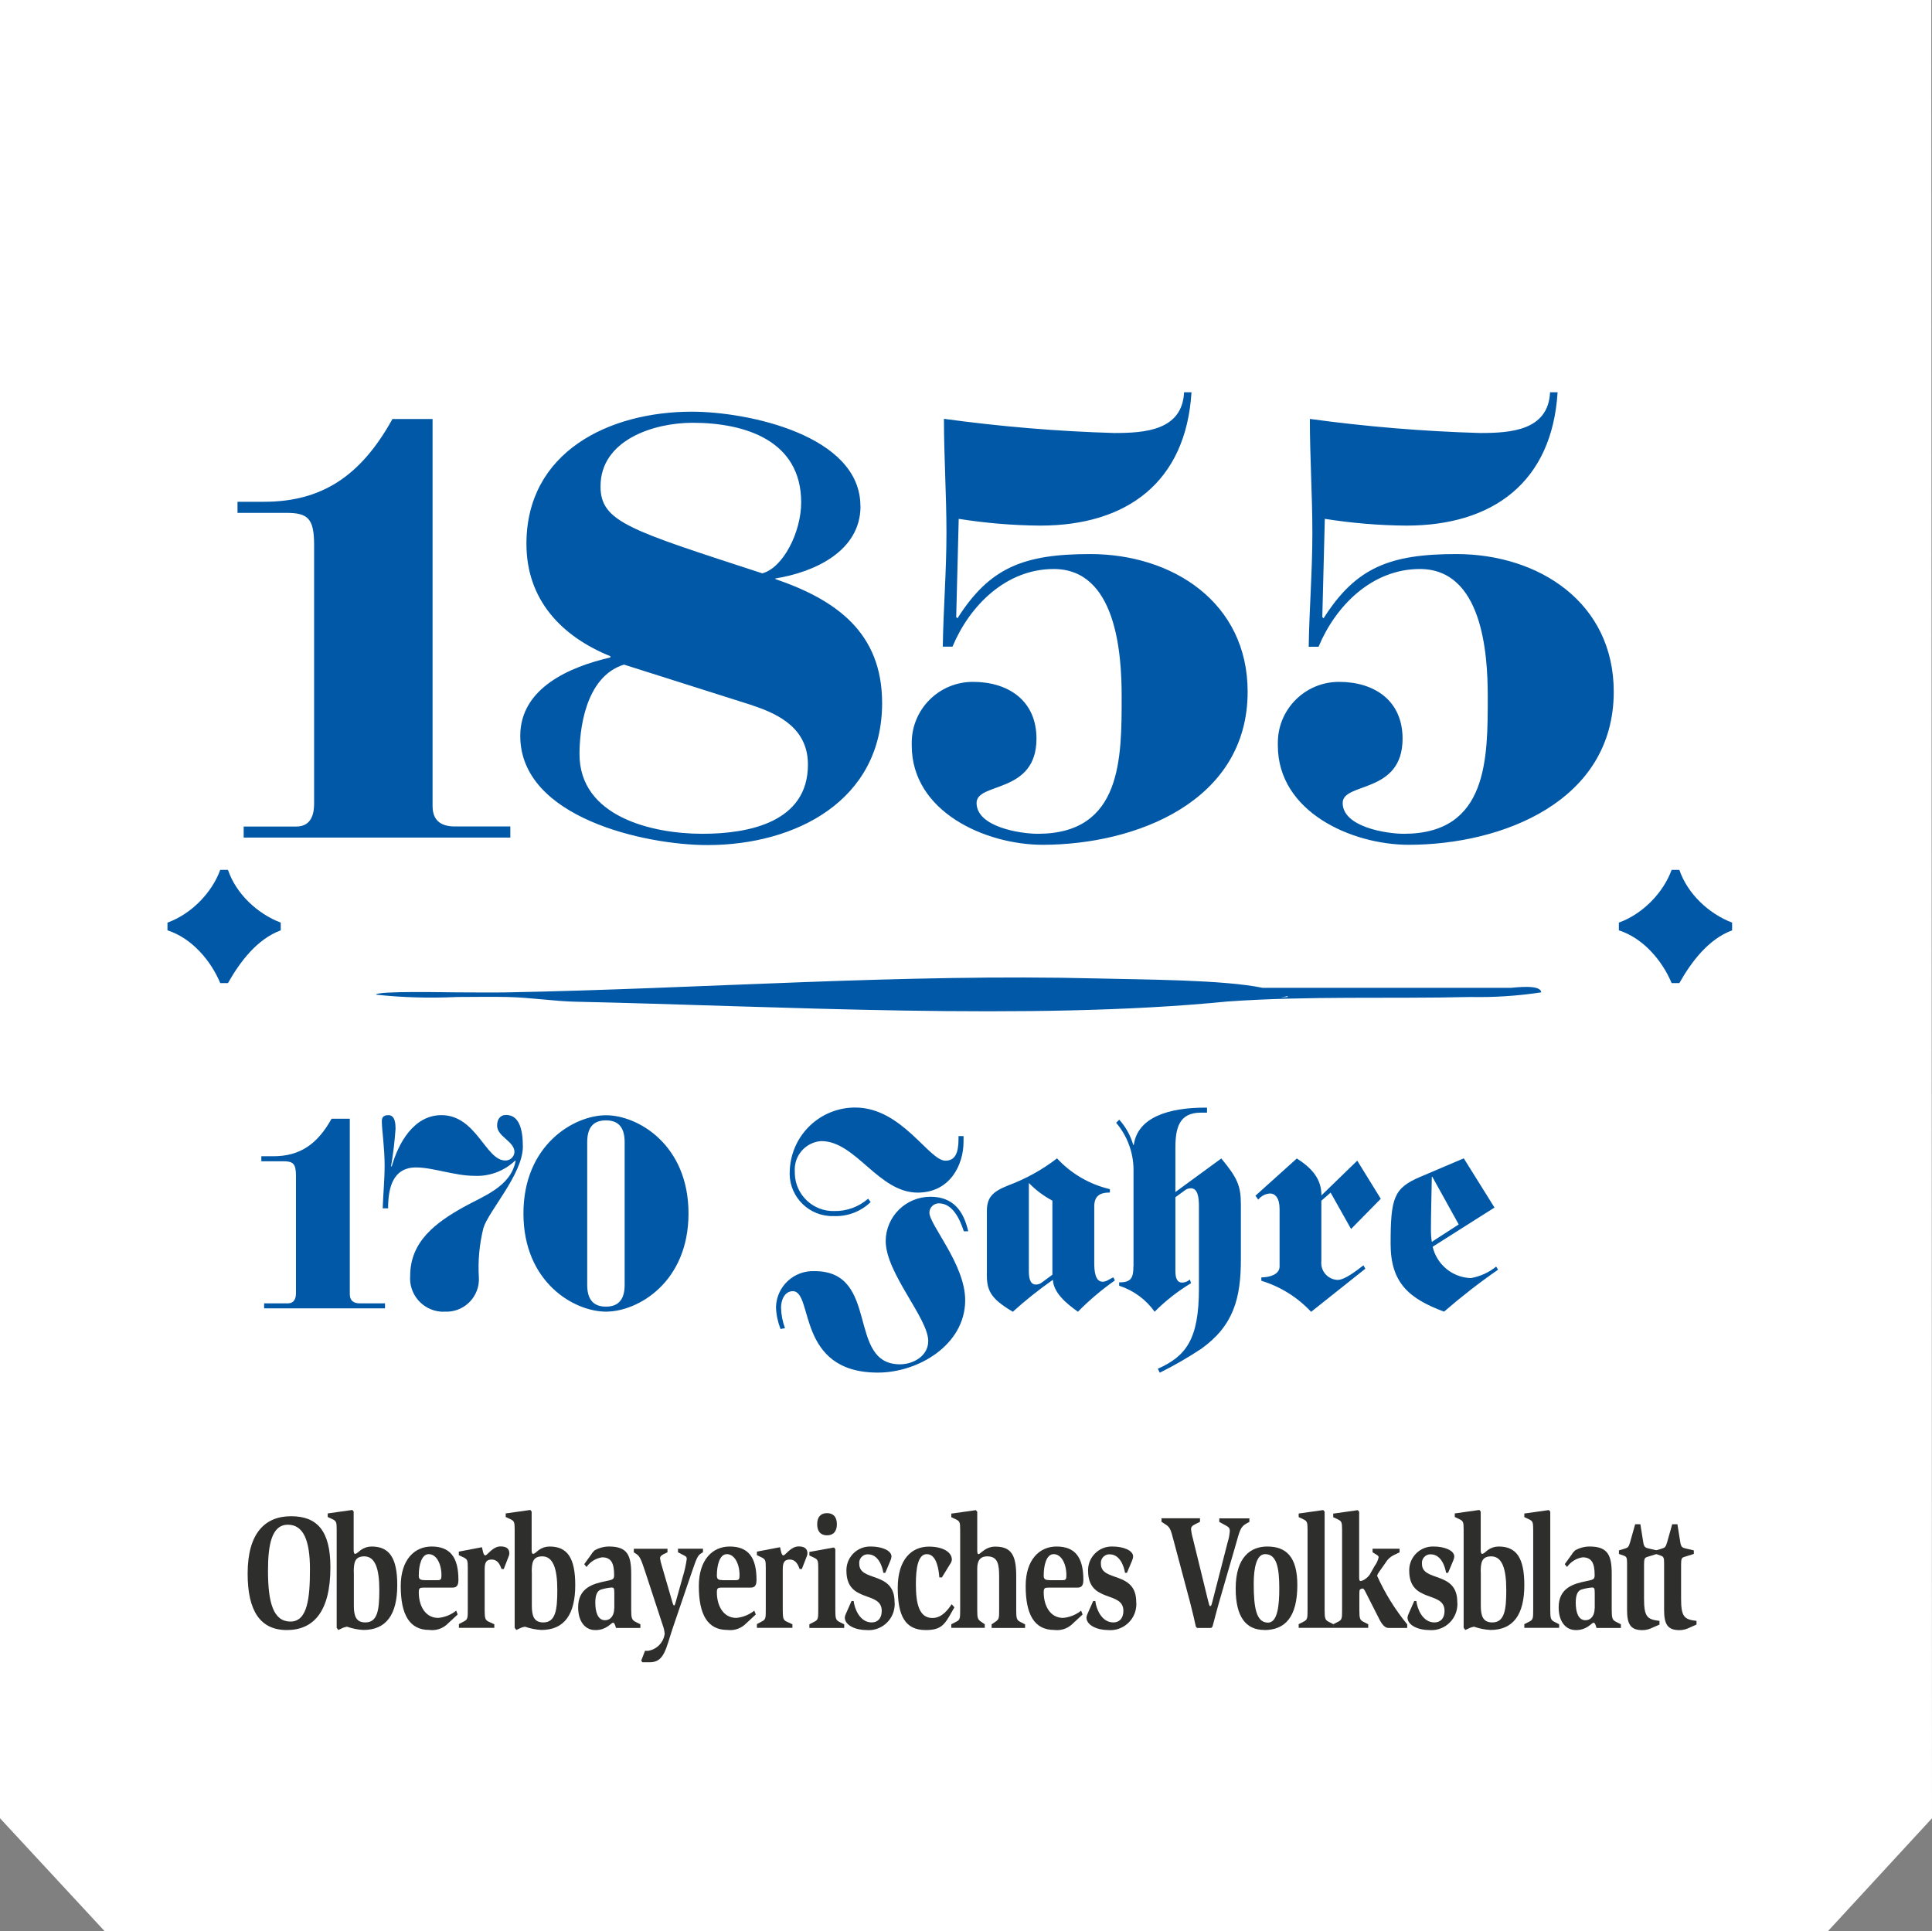 <svg xmlns="http://www.w3.org/2000/svg" id="uuid-06e601ec-8f4f-4bb4-9ee3-c5835d758cbc" data-name="Ebene 2" width="200.27" height="200.2" viewBox="0 0 200.27 200.2"><rect x="0" y="0" width="200.27" height="200.2" fill="#808080" stroke="none"/><g id="uuid-afc29724-a108-4e06-b3d3-bcb1002a9d69" data-name="Ebene 1"><g id="uuid-b6e2ece3-58d7-4104-bfb1-5e38d08e90e5" data-name="Gruppe 77"><path id="uuid-5d77c3c9-a992-4492-a503-25daef9f5cab" data-name="Pfad 35-2" d="M0,0h200.2l.07,188.5-10.78,11.7H10.84l-10.84-11.7V0Z" style="fill: #fff;"></path><g id="uuid-0c279762-3d4d-4fb4-b430-13deb8ba0c98" data-name="Gruppe 7"><g id="uuid-cd080b02-1355-423b-900b-b1f2fecd4c91" data-name="Gruppe 4"><g id="uuid-0ccde44b-9926-4fb0-a82d-a2a57bbc9b65" data-name="Gruppe 25"><path id="uuid-c7446ffa-7804-4837-9857-fe32b967c364" data-name="Pfad 66" d="M25.25,86.83h27.65v-1.15h-5.76c-1.22,0-2.3-.45-2.3-2.11v-40.13h-4.16c-3.26,5.89-7.3,8.58-13.31,8.58h-2.75v1.15h5.06c2.24,0,2.88.58,2.88,3.33v26.82c0,1.02-.26,2.37-1.86,2.37h-5.44v1.15ZM89.19,52.47c0-7.36-11.71-9.79-17.47-9.79-8.58,0-17.15,4.16-17.15,13.7,0,5.82,3.65,9.6,8.7,11.65v.13c-4.16.96-9.34,3.14-9.34,8.13,0,8.51,13,11.32,19.4,11.32,9.15,0,18.11-4.61,18.11-14.72,0-7.3-4.74-10.69-11.07-12.86v-.06c4.03-.64,8.83-2.82,8.83-7.49ZM77.99,73.13c2.94.96,5.76,2.5,5.76,6.14,0,5.95-6.08,7.17-10.94,7.17-5.25,0-12.74-1.79-12.74-8.26,0-2.3.51-8,4.61-9.28l13.31,4.22ZM83.05,52.08c0,3.07-1.86,6.78-4.03,7.36-13.7-4.48-16.77-5.31-16.77-9.02,0-4.8,5.5-6.59,9.54-6.59,5.38,0,11.26,1.8,11.26,8.26h0ZM98.73,67.05c1.79-4.29,5.57-8.06,10.5-8.06,6.46,0,7.04,8.7,7.04,13.18,0,6.4.06,14.27-8.7,14.27-1.79,0-6.34-.7-6.34-3.2,0-2.18,6.21-.9,6.21-6.66,0-3.97-2.94-5.89-6.59-5.89-3.5,0-6.34,2.82-6.34,6.32,0,.09,0,.18,0,.27,0,6.91,7.68,10.3,13.57,10.3,9.66,0,21.25-4.48,21.25-15.87,0-9.22-7.74-14.27-16.32-14.27-6.91,0-10.43,1.41-13.76,6.66l-.13-.13.26-10.18c2.79.44,5.62.68,8.45.7,8.96,0,15.1-4.48,15.68-13.82h-.77c-.19,3.97-4.1,4.22-7.23,4.22-5.91-.17-11.81-.67-17.66-1.47,0,3.97.26,7.87.26,11.84s-.32,7.87-.38,11.78h1.02ZM136.68,67.05c1.79-4.29,5.57-8.06,10.5-8.06,6.46,0,7.04,8.7,7.04,13.18,0,6.4.06,14.27-8.7,14.27-1.79,0-6.34-.7-6.34-3.2,0-2.18,6.21-.9,6.21-6.66,0-3.97-2.94-5.89-6.59-5.89-3.5,0-6.34,2.82-6.34,6.32,0,.09,0,.18,0,.27,0,6.91,7.68,10.3,13.57,10.3,9.66,0,21.25-4.48,21.25-15.87,0-9.22-7.74-14.27-16.32-14.27-6.91,0-10.43,1.41-13.76,6.66l-.13-.13.26-10.18c2.79.44,5.62.68,8.45.7,8.96,0,15.1-4.48,15.68-13.82h-.78c-.19,3.97-4.1,4.22-7.23,4.22-5.91-.17-11.81-.66-17.67-1.46,0,3.97.26,7.87.26,11.84s-.32,7.87-.38,11.78h1.03Z" style="fill: #0058a7;"></path></g></g><path id="uuid-3ec23ac0-4c26-40f5-8e02-cb89bfc13c0c" data-name="Pfad 67" d="M27.38,135.64h12.53v-.52h-2.61c-.55,0-1.04-.2-1.04-.96v-18.18h-1.89c-1.48,2.67-3.31,3.89-6.03,3.89h-1.25v.52h2.29c1.01,0,1.3.26,1.3,1.51v12.15c0,.46-.12,1.07-.84,1.07h-2.46v.53ZM40.23,125.29c0-2.09.46-4.26,2.9-4.26,1.74,0,4.03.87,6.03.87,1.57.08,3.1-.49,4.23-1.57h.06c-.49,2.73-3.39,3.68-5.45,4.84-2.73,1.54-5.48,3.48-5.48,7.08-.16,1.9,1.26,3.57,3.16,3.73.13.01.27.01.4,0,1.86.11,3.46-1.32,3.56-3.18,0-.11,0-.22,0-.33-.11-1.73.05-3.47.47-5.16.52-1.74,4.09-5.6,4.09-8.44,0-1.71-.35-3.28-1.74-3.28-.64,0-.93.49-.93,1.1,0,1.16,1.8,1.62,1.8,2.75-.03.5-.46.89-.96.87-2.03,0-2.99-4.7-6.61-4.7-2.87,0-4.47,2.9-5.16,5.34l-.06-.06c.22-1.27.37-2.55.46-3.83,0-.55-.03-1.45-.75-1.45-.58,0-.67.32-.67.64,0,.87.29,2.7.29,4.58,0,1.48-.15,2.96-.2,4.44h.54ZM60.87,118.41c0-1.42.55-2.26,1.94-2.26s1.94.84,1.94,2.26v14.79c0,1.42-.55,2.26-1.94,2.26s-1.94-.84-1.94-2.26v-14.79ZM54.26,125.81c0,7.13,5.25,10.17,8.56,10.17s8.55-3.05,8.55-10.18-5.25-10.18-8.55-10.18-8.56,3.05-8.56,10.18h0ZM100.37,127.67c-.49-2.18-1.6-3.6-3.92-3.6-2.54,0-4.62,2.04-4.64,4.58,0,3.34,4.41,8,4.41,10.38,0,1.54-1.54,2.41-2.93,2.41-5.57,0-2.03-9.66-8.85-9.66-2.12-.09-3.91,1.55-4,3.67,0,.03,0,.07,0,.1.03.76.19,1.52.47,2.23l.46-.09c-.25-.68-.39-1.39-.41-2.12,0-.75.35-1.71,1.22-1.71,2.17,0,.32,8.44,8.82,8.44,4.18,0,9.05-2.87,9.05-7.51,0-3.71-3.71-7.8-3.71-9.08.01-.52.43-.94.96-.96,1.45,0,2.18,1.6,2.61,2.9h.46ZM89.99,124.27c-.96.84-2.2,1.3-3.48,1.28-2.2.07-4.05-1.65-4.12-3.86,0-.08,0-.15,0-.23-.12-1.62,1.09-3.03,2.71-3.16.01,0,.03,0,.04,0,3.57,0,5.92,5.34,9.98,5.34,3.36,0,4.76-2.87,4.76-5.28v-.58h-.52v.29c0,1.51-.38,2.26-1.36,2.26-1.71,0-4.52-5.51-9.34-5.51-3.63-.01-6.62,2.84-6.79,6.47-.2,2.44,1.62,4.57,4.05,4.77.16.01.31.02.47.01,1.43.07,2.83-.45,3.86-1.45l-.26-.35ZM102.29,131.99c0,1.74.29,2.58,2.7,4,1.31-1.19,2.7-2.29,4.15-3.31.08,1.36,1.38,2.44,2.6,3.31,1.17-1.2,2.46-2.28,3.83-3.25l-.17-.32c-.52.26-.75.46-1.1.46-.78,0-.87-1.13-.87-1.94v-5.86c0-1.04.52-1.45,1.62-1.45v-.35c-2.1-.49-4.01-1.6-5.48-3.19-1.54,1.19-3.25,2.13-5.07,2.81-1.62.64-2.2,1.25-2.2,2.64v6.44ZM109.08,132.16l-1.1.81c-.17.13-.39.21-.61.2-.55,0-.72-.58-.72-1.39v-9.14c.71.73,1.53,1.35,2.44,1.83v7.69ZM117.49,131.26c0,1.16-.2,1.71-1.48,1.68v.35c1.48.48,2.78,1.43,3.68,2.7,1.13-1.14,2.4-2.13,3.77-2.96l-.12-.38c-.22.19-.49.31-.78.32-.55,0-.72-.46-.72-1.25v-7.6l.96-.7c.18-.15.4-.23.64-.23.72,0,.84.93.84,1.86v8.56c0,5.22-1.33,6.99-4.26,8.29l.2.41c1.48-.73,2.91-1.56,4.29-2.47,3.36-2.4,4.12-5.24,4.12-9.3v-5.63c0-1.97-.35-2.78-2.03-4.81l-4.76,3.48v-4.55c0-2.09.38-3.68,2.64-3.68h.64v-.52h-.17c-3.8,0-7.02.99-7.42,3.86h-.06c-.28-.97-.77-1.86-1.45-2.61l-.32.32c1.14,1.34,1.78,3.05,1.8,4.81v10.06ZM140.69,120.33l-3.71,3.6c0-1.74-1.01-2.84-2.55-3.83l-4.29,3.86.29.41c.29-.38.74-.61,1.22-.64.52,0,.99.46.99,1.6v5.97c0,.87-1.13,1.13-1.89,1.13v.35c1.97.6,3.75,1.71,5.16,3.22l5.62-4.47-.2-.35c-.75.58-1.94,1.51-2.67,1.51-.97-.03-1.73-.84-1.7-1.81,0-.06,0-.11.01-.16v-6.24l.96-.84,2.12,3.77,3.08-3.13-2.43-3.94ZM151.73,120.09l-4.56,1.94c-2.7,1.16-3.02,2.18-3.02,6.93,0,4.06,1.94,5.68,5.54,7.02,1.79-1.55,3.65-3,5.6-4.35l-.2-.32c-.75.61-1.65,1.02-2.61,1.19-1.91-.05-3.54-1.39-3.97-3.25l6.41-4.06-3.19-5.11ZM148.42,128.74c-.07-.46-.1-.93-.09-1.39,0-1.51.06-3.42.09-5.34h.06l2.73,4.93-2.78,1.8Z" style="fill: #0058a7;"></path><g id="uuid-7be0a8bb-ebec-419e-be7e-0dc113d8631c" data-name="Gruppe 6"><g id="uuid-665669cf-7093-478b-963f-56d3d35c840f" data-name="Gruppe 5"><g id="uuid-98bd1bb7-cda2-4786-b0b8-1fa38137e323" data-name=" ." style="isolation: isolate;"><g style="isolation: isolate;"><path d="M17.36,95.65c2.51-.91,4.62-3.13,5.47-5.47h.8c.85,2.51,3.08,4.56,5.47,5.47v.8c-2.45.91-4.22,3.25-5.47,5.47h-.8c-.97-2.34-2.96-4.67-5.47-5.47v-.8Z" style="fill: #0058a7;"></path></g></g><g id="uuid-d052a4ba-a8aa-4426-97a2-6929a426cb4d" data-name=" .-2" style="isolation: isolate;"><g style="isolation: isolate;"><path d="M167.81,95.65c2.51-.91,4.62-3.13,5.47-5.47h.8c.86,2.51,3.08,4.56,5.47,5.47v.8c-2.45.91-4.22,3.25-5.47,5.47h-.8c-.97-2.34-2.96-4.67-5.47-5.47v-.8Z" style="fill: #0058a7;"></path></g></g><path id="uuid-3a2fdffc-618f-4db9-b9bc-ed72000b6c2e" data-name="Pfad 9" d="M156.61,102.41h-25.73c-4.09-.85-12.43-.85-17.04-.97-20.46-.51-40.78,1.05-61.2,1.44-1.74.03-3.51,0-5.25,0-.99,0-8.41-.17-8.41.24,2.79.3,5.6.37,8.41.24,1.74,0,3.51-.04,5.25,0,2.46.06,4.86.45,7.07.49,20.88.45,47.15,2,67.5-.02,8.38-.6,16.79-.27,25.2-.47,2.46.05,4.92-.11,7.35-.48-.04-.83-2.52-.52-3.15-.47M132.82,103.39c.22-.03.43-.07.64-.12.02.03.03.06.03.09-.22.02-.45.03-.67.04" style="fill: #0058a7;"></path><path id="uuid-2479c638-cdb5-4cbd-8907-6b97c4b38853" data-name="Pfad 10" d="M27.78,162.85c0-2.68.37-4.78,2.06-4.78,1.59,0,2.29,1.58,2.29,4.61s-.26,5.43-2.02,5.43-2.33-1.92-2.33-5.26M29.73,168.99c2.78,0,4.52-1.92,4.52-6.51,0-3.82-1.4-5.29-4.08-5.29s-4.5,1.73-4.5,5.95c0,3.85,1.29,5.85,4.07,5.85" style="fill: #2e2e2d;"></path><path id="uuid-a2ca0f40-715f-41ca-88cf-8f956b1cdb6e" data-name="Pfad 11" d="M36.67,162.98c0-.97.1-1.63,1.09-1.63,1.11,0,1.56,1.24,1.56,3.46,0,2.05-.16,3.39-1.45,3.39-.95,0-1.19-.65-1.19-1.73v-3.49ZM35.07,168.98l.31-.14c.18-.1.38-.16.58-.2.55.19,1.13.31,1.71.34,2.36,0,3.51-1.59,3.51-4.65,0-2.85-.84-4-2.66-4-.41,0-.8.13-1.13.37-.26.2-.42.39-.58.39-.11,0-.15-.14-.15-.41v-3.97l-.14-.17-2.55.36v.37l.48.22c.41.2.45.31.45,1.1v10.16l.16.22Z" style="fill: #2e2e2d;"></path><path id="uuid-e9fa3901-274e-4cd9-b3dd-4474f401b050" data-name="Pfad 12" d="M43.98,163.81c-.42,0-.57-.1-.57-.47,0-1.07.29-2.22,1.03-2.22.81,0,1.32,1.02,1.32,2.17,0,.42-.04.53-.41.53h-1.37ZM47.44,167.37l-.15-.39c-.54.43-1.19.69-1.87.75-1.34,0-2.01-1.26-2.01-2.65,0-.44.11-.49.5-.49h3.01c.45,0,.6-.27.6-.8,0-2.32-.84-3.46-2.78-3.46-1.78,0-3.2,1.37-3.2,4.1,0,2.98.92,4.55,2.96,4.55.63.08,1.27-.1,1.76-.51l1.18-1.09Z" style="fill: #2e2e2d;"></path><path id="uuid-f67f2551-96df-4958-991b-139202e05980" data-name="Pfad 13" d="M47.55,168.76h3.69v-.37l-.57-.26c-.38-.17-.43-.36-.43-1.24v-4.16c0-.66.11-1.05.72-1.05.67,0,.88.59,1.03.98h.23l.5-1.29c.05-.1.07-.21.08-.32,0-.56-.39-.73-.92-.73-.81,0-1.37.93-1.57.93s-.26-.44-.35-.85l-2.4.46v.37l.48.22c.41.2.45.31.45,1.1v4.32c0,.88-.01,1.04-.43,1.24l-.49.26v.38Z" style="fill: #2e2e2d;"></path><path id="uuid-b031ab3b-a8f9-4cd9-8aea-70b054ee32ea" data-name="Pfad 14" d="M55.12,162.98c0-.97.1-1.63,1.09-1.63,1.11,0,1.56,1.24,1.56,3.46,0,2.05-.16,3.39-1.45,3.39-.95,0-1.19-.65-1.19-1.73v-3.49ZM53.52,168.98l.31-.14c.18-.1.38-.16.58-.2.55.19,1.13.31,1.71.34,2.36,0,3.51-1.59,3.51-4.65,0-2.85-.84-4-2.66-4-.41,0-.8.13-1.13.37-.26.2-.42.39-.58.39-.11,0-.15-.14-.15-.41v-3.97l-.14-.17-2.55.36v.37l.48.22c.41.2.45.31.45,1.1v10.16l.16.22Z" style="fill: #2e2e2d;"></path><path id="uuid-aecd9357-0f03-4421-8ae0-ad94922a104d" data-name="Pfad 15" d="M63.67,166.73c0,.71-.34,1.24-.96,1.24-.72,0-1-.8-1-1.83,0-.7.16-1.19.56-1.34.36-.11.73-.19,1.11-.22.24,0,.3.05.3.56v1.59ZM66.38,168.76v-.37l-.52-.26c-.38-.19-.43-.42-.43-1.27v-3.68c0-1.92-.38-2.85-2.29-2.85-.53,0-1.06.14-1.52.41-.14.13-.26.28-.35.44l-.71.98.24.29c.38-.54.96-.9,1.61-1,.96,0,1.25.63,1.25,1.85,0,.47-.18.47-.91.63-1.21.25-2.82.65-2.82,2.7,0,1.53.77,2.36,1.75,2.36.47.02.94-.12,1.33-.39.29-.19.43-.37.54-.37.14,0,.22.25.3.54h2.52Z" style="fill: #2e2e2d;"></path><path id="uuid-f93ee5ff-ad60-48bf-95f4-db517d00660d" data-name="Pfad 16" d="M66.57,172.33h.79c1.51,0,1.66-1.41,2.38-3.56l1.95-5.72c.52-1.49.6-1.78,1.03-2.04l.15-.08v-.37h-2.59v.37l.62.32c.18.1.29.15.29.36-.09.64-.23,1.27-.42,1.88l-.73,2.61c-.07.25-.1.34-.16.34s-.11-.08-.16-.27l-1.14-3.92c-.08-.23-.13-.47-.16-.71,0-.17.1-.27.35-.41l.42-.2v-.37h-3.49v.37l.3.2c.33.24.45.51.9,1.87l1.78,5.43c.12.31.19.62.22.95-.12.9-.81,1.61-1.7,1.76h-.34l-.39,1.02.12.17Z" style="fill: #2e2e2d;"></path><path id="uuid-83f11efe-ed89-45b8-b7d7-d4b9b49d4db8" data-name="Pfad 17" d="M74.88,163.81c-.42,0-.57-.1-.57-.47,0-1.07.29-2.22,1.03-2.22.81,0,1.32,1.02,1.32,2.17,0,.42-.04.53-.41.53h-1.37ZM78.34,167.37l-.15-.39c-.54.43-1.19.69-1.87.75-1.34,0-2.01-1.26-2.01-2.65,0-.44.11-.49.5-.49h3.01c.45,0,.6-.27.6-.8,0-2.32-.84-3.46-2.78-3.46-1.78,0-3.2,1.37-3.2,4.1,0,2.98.92,4.55,2.96,4.55.63.08,1.27-.1,1.76-.51l1.18-1.09Z" style="fill: #2e2e2d;"></path><path id="uuid-12683720-3681-432c-8899-c8520ae6bdbe" data-name="Pfad 18" d="M78.45,168.76h3.69v-.37l-.57-.26c-.38-.17-.43-.36-.43-1.24v-4.16c0-.66.11-1.05.72-1.05.66,0,.88.59,1.03.98h.23l.5-1.29c.05-.1.07-.21.08-.32,0-.56-.39-.73-.92-.73-.81,0-1.37.93-1.57.93s-.26-.44-.35-.85l-2.4.46v.37l.47.22c.41.2.45.31.45,1.1v4.32c0,.88-.01,1.04-.43,1.24l-.49.26v.38Z" style="fill: #2e2e2d;"></path><path id="uuid-83fc4cc8-4157-4dd7-8cb8-a25f57598779" data-name="Pfad 19" d="M85.73,159.17c.62,0,1.02-.37,1.02-1.15s-.39-1.15-1.02-1.15-1.02.37-1.02,1.15.39,1.15,1.02,1.15M83.9,168.77h3.61v-.37l-.49-.25c-.38-.19-.43-.36-.43-1.24v-6.31l-.14-.17-2.55.46v.37l.47.22c.41.2.45.31.45,1.1v4.32c0,.88-.01,1.04-.43,1.24l-.49.25v.38Z" style="fill: #2e2e2d;"></path><path id="uuid-3509d2d4-236e-446d-b0c4-6723bcacfc93" data-name="Pfad 20" d="M91.78,163.03l.52-1.24c.06-.13.1-.28.11-.42,0-.65-1.04-1.04-2.13-1.04-1.35-.05-2.49,1.01-2.54,2.37,0,.05,0,.09,0,.14,0,3.41,3.66,2.04,3.66,4.16,0,.78-.42,1.2-1.04,1.2-1.25,0-1.79-1.46-1.87-2.22h-.22l-.58,1.31c-.06.12-.1.25-.12.39,0,.83,1.14,1.31,2.22,1.31,1.48.14,2.8-.95,2.94-2.43.02-.16.02-.32,0-.48,0-3.24-3.66-2.05-3.66-3.95-.06-.49.3-.94.79-.99.04,0,.07,0,.11,0,1.06,0,1.48,1.2,1.6,1.92h.21Z" style="fill: #2e2e2d;"></path><path id="uuid-71651b38-f3eb-480f-937a-5873881282d1" data-name="Pfad 21" d="M98.93,166.63l-.28-.32c-.31.46-.96,1.43-1.99,1.43-1.37,0-1.72-1.43-1.72-3.53,0-1.63.22-3.09,1.13-3.09,1.09,0,1.25,1.81,1.3,2.41h.27l.84-1.37c.1-.13.17-.29.19-.46,0-.8-.94-1.36-2.38-1.36-1.8,0-3.23,1.34-3.23,4.26s.76,4.39,2.9,4.39c1.64,0,1.98-.58,2.78-2.02l.2-.34Z" style="fill: #2e2e2d;"></path><path id="uuid-fbaa5dfd-cf86-45e4-9522-c5dff6b57050" data-name="Pfad 22" d="M98.61,168.76h3.47v-.37l-.35-.24c-.38-.26-.43-.36-.43-1.26v-4.27c0-.78.27-1.27,1.04-1.27,1.11,0,1.23.85,1.23,2.12v3.43c0,.9-.01.98-.43,1.26l-.35.24v.37h3.47v-.37l-.49-.25c-.38-.19-.43-.36-.43-1.24v-3.55c0-2.2-.56-3.02-2.18-3.02-.42,0-.83.14-1.17.39-.28.19-.46.39-.54.39-.11,0-.15-.08-.15-.44v-3.95l-.14-.17-2.55.36v.37l.47.22c.41.2.45.31.45,1.1v8.29c0,.88-.01,1.04-.43,1.24l-.49.25v.38Z" style="fill: #2e2e2d;"></path><path id="uuid-70db6d12-fc98-497a-b8aa-7f8feb5503df" data-name="Pfad 23" d="M108.76,163.81c-.42,0-.57-.1-.57-.47,0-1.07.28-2.22,1.03-2.22.81,0,1.32,1.02,1.32,2.17,0,.42-.04.53-.41.53h-1.37ZM112.22,167.37l-.15-.39c-.54.43-1.19.69-1.87.75-1.34,0-2.01-1.26-2.01-2.65,0-.44.11-.49.5-.49h3.01c.45,0,.6-.27.6-.8,0-2.32-.84-3.46-2.78-3.46-1.78,0-3.2,1.37-3.2,4.1,0,2.98.92,4.55,2.96,4.55.63.08,1.27-.1,1.76-.51l1.18-1.09Z" style="fill: #2e2e2d;"></path><path id="uuid-d941d5f3-7e76-4266-88b7-da5722a80276" data-name="Pfad 24" d="M116.83,163.03l.52-1.24c.06-.13.1-.28.11-.42,0-.65-1.04-1.04-2.13-1.04-1.35-.05-2.49,1.01-2.54,2.37,0,.05,0,.09,0,.14,0,3.41,3.66,2.04,3.66,4.16,0,.78-.42,1.2-1.04,1.2-1.25,0-1.79-1.46-1.87-2.22h-.22l-.58,1.31c-.06.12-.1.25-.12.39,0,.83,1.14,1.31,2.22,1.31,1.48.14,2.8-.95,2.94-2.43.02-.16.02-.32,0-.48,0-3.24-3.66-2.05-3.66-3.95-.06-.49.3-.94.79-.99.04,0,.07,0,.11,0,1.06,0,1.48,1.2,1.6,1.92h.21Z" style="fill: #2e2e2d;"></path><path id="uuid-71602616-b521-4179-ad4a-54a07ef6d74e" data-name="Pfad 25" d="M124.08,168.77h1.47l.14-.14c.1-.37.47-1.83.9-3.29l1.47-5.07c.46-1.59.49-1.97,1.17-2.34l.28-.15v-.37h-3.12v.37l.68.37c.28.17.41.24.41.58-.03.39-.1.78-.22,1.15l-1.61,6.26c-.07.27-.11.37-.2.37s-.12-.17-.22-.56l-1.59-6.5c-.09-.29-.14-.6-.18-.9,0-.22.09-.36.39-.51l.54-.27v-.37h-3.99v.37l.45.29c.45.29.52.56.8,1.63l1.7,6.38c.28,1.09.52,2.1.61,2.56l.12.14Z" style="fill: #2e2e2d;"></path><path id="uuid-ac16a7f4-0153-45fb-97fc-f97a4d6c459f" data-name="Pfad 26" d="M129.96,164.17c0-1.59.28-3.05,1.18-3.05,1.18,0,1.47,1.34,1.47,3.55,0,1.71-.16,3.55-1.17,3.55-1.23,0-1.48-1.58-1.48-4.04M131.05,168.99c2.2,0,3.43-1.39,3.43-4.67,0-2.92-1.15-3.99-3.12-3.99-1.71,0-3.27,1.09-3.27,4.36,0,2.9,1.04,4.29,2.96,4.29" style="fill: #2e2e2d;"></path><path id="uuid-c657fac3-e11e-493a-99bf-80e88dab539e" data-name="Pfad 27" d="M134.62,168.76h3.61v-.37l-.49-.25c-.38-.19-.43-.36-.43-1.24v-10.18l-.14-.17-2.55.36v.37l.47.22c.41.2.45.31.45,1.1v8.29c0,.88-.01,1.04-.43,1.24l-.49.25v.38Z" style="fill: #2e2e2d;"></path><path id="uuid-ac3d826d-af5d-444a-a0d2-c5eee56a8b6c" data-name="Pfad 28" d="M138.22,168.76h3.61v-.37l-.49-.25c-.38-.19-.43-.36-.43-1.24v-1.68c0-.36.03-.44.12-.47.07-.03.14-.06.22-.07.05,0,.16.08.26.29l1.29,2.54c.3.61.62,1.26,1.13,1.26h1.94v-.37c-1.26-1.54-2.31-3.23-3.12-5.04.04-.14.11-.27.2-.39l.69-.98c.19-.32.47-.58.8-.75l.64-.31v-.37h-2.8v.37l.43.26c.12.08.2.15.2.25-.07.33-.21.63-.41.9l-.37.65c-.14.3-.36.55-.64.73-.13.1-.29.16-.45.19-.11,0-.15-.1-.15-.39v-6.79l-.14-.17-2.55.36v.37l.47.22c.41.2.45.31.45,1.1v8.29c0,.88-.01,1.04-.43,1.24l-.49.25v.37Z" style="fill: #2e2e2d;"></path><path id="uuid-ae3beb25-4510-4fcc-b6e2-087d40972db7" data-name="Pfad 29" d="M150.12,163.03l.52-1.24c.06-.13.1-.28.11-.42,0-.65-1.05-1.04-2.13-1.04-1.35-.05-2.49,1.01-2.54,2.37,0,.05,0,.09,0,.14,0,3.41,3.66,2.04,3.66,4.16,0,.78-.42,1.2-1.05,1.2-1.25,0-1.79-1.46-1.87-2.22h-.22l-.58,1.31c-.06.12-.1.25-.12.39,0,.83,1.14,1.31,2.22,1.31,1.48.14,2.8-.95,2.94-2.43.02-.16.02-.32,0-.48,0-3.24-3.66-2.05-3.66-3.95-.06-.49.3-.94.79-.99.04,0,.07,0,.11,0,1.06,0,1.48,1.2,1.6,1.92h.21Z" style="fill: #2e2e2d;"></path><path id="uuid-2be853bd-e614-4442-b2a4-29da9b03839b" data-name="Pfad 30" d="M153.49,162.98c0-.97.09-1.63,1.09-1.63,1.11,0,1.56,1.24,1.56,3.46,0,2.05-.16,3.39-1.45,3.39-.95,0-1.19-.65-1.19-1.73v-3.49ZM151.9,168.98l.31-.14c.18-.1.38-.16.58-.2.55.19,1.13.31,1.71.34,2.36,0,3.51-1.59,3.51-4.65,0-2.85-.84-4-2.66-4-.41,0-.8.13-1.13.37-.26.2-.42.39-.58.39-.11,0-.15-.14-.15-.41v-3.97l-.14-.17-2.55.36v.37l.47.22c.41.2.45.31.45,1.1v10.16l.16.22Z" style="fill: #2e2e2d;"></path><path id="uuid-4ff015fe-1c76-4e72-afbd-99eb395e3765" data-name="Pfad 31" d="M158.01,168.76h3.61v-.37l-.49-.25c-.38-.19-.43-.36-.43-1.24v-10.18l-.14-.17-2.55.36v.37l.47.22c.41.2.45.31.45,1.1v8.29c0,.88-.01,1.04-.43,1.24l-.49.25v.38Z" style="fill: #2e2e2d;"></path><path id="uuid-a677e15f-f40e-485f-b400-b65be2e49894" data-name="Pfad 32" d="M165.3,166.73c0,.71-.34,1.24-.96,1.24-.72,0-1-.8-1-1.83,0-.7.16-1.19.56-1.34.36-.11.73-.19,1.11-.22.24,0,.3.05.3.56v1.59ZM168.02,168.76v-.37l-.52-.26c-.38-.19-.43-.42-.43-1.27v-3.68c0-1.92-.38-2.85-2.29-2.85-.53,0-1.06.14-1.52.41-.14.13-.26.28-.35.44l-.71.98.24.29c.38-.54.96-.9,1.61-1,.96,0,1.25.63,1.25,1.85,0,.47-.18.47-.91.63-1.21.25-2.82.65-2.82,2.7,0,1.53.77,2.36,1.75,2.36.47.02.94-.12,1.33-.39.29-.19.43-.37.54-.37.14,0,.22.25.3.54h2.52Z" style="fill: #2e2e2d;"></path><path id="uuid-3ca1e2b0-35e3-4683-8f2f-b67974b0e97d" data-name="Pfad 33" d="M172.02,168.41v-.37c-1.28-.15-1.6-.42-1.6-2.32v-3.48c0-.61.05-.75.33-.83l.99-.31v-.37l-.73-.17c-.45-.1-.58-.14-.67-.66l-.3-1.88h-.54l-.53,1.88c-.14.46-.19.54-.58.66l-.57.17v.37l.53.19c.27.1.31.25.31.75v4.82c0,1.44.29,2.14,1.59,2.14.37,0,.74-.1,1.07-.27l.71-.31Z" style="fill: #2e2e2d;"></path><path id="uuid-fc1f3c27-58eb-4d0b-8034-776a42367393" data-name="Pfad 34" d="M175.86,168.41v-.37c-1.28-.15-1.6-.42-1.6-2.32v-3.48c0-.61.05-.75.33-.83l.99-.31v-.37l-.73-.17c-.45-.1-.58-.14-.67-.66l-.3-1.88h-.54l-.53,1.88c-.14.46-.19.54-.58.66l-.57.17v.37l.53.19c.27.1.31.25.31.75v4.82c0,1.44.29,2.14,1.59,2.14.37,0,.74-.1,1.07-.27l.7-.31Z" style="fill: #2e2e2d;"></path></g></g></g></g></g></svg>